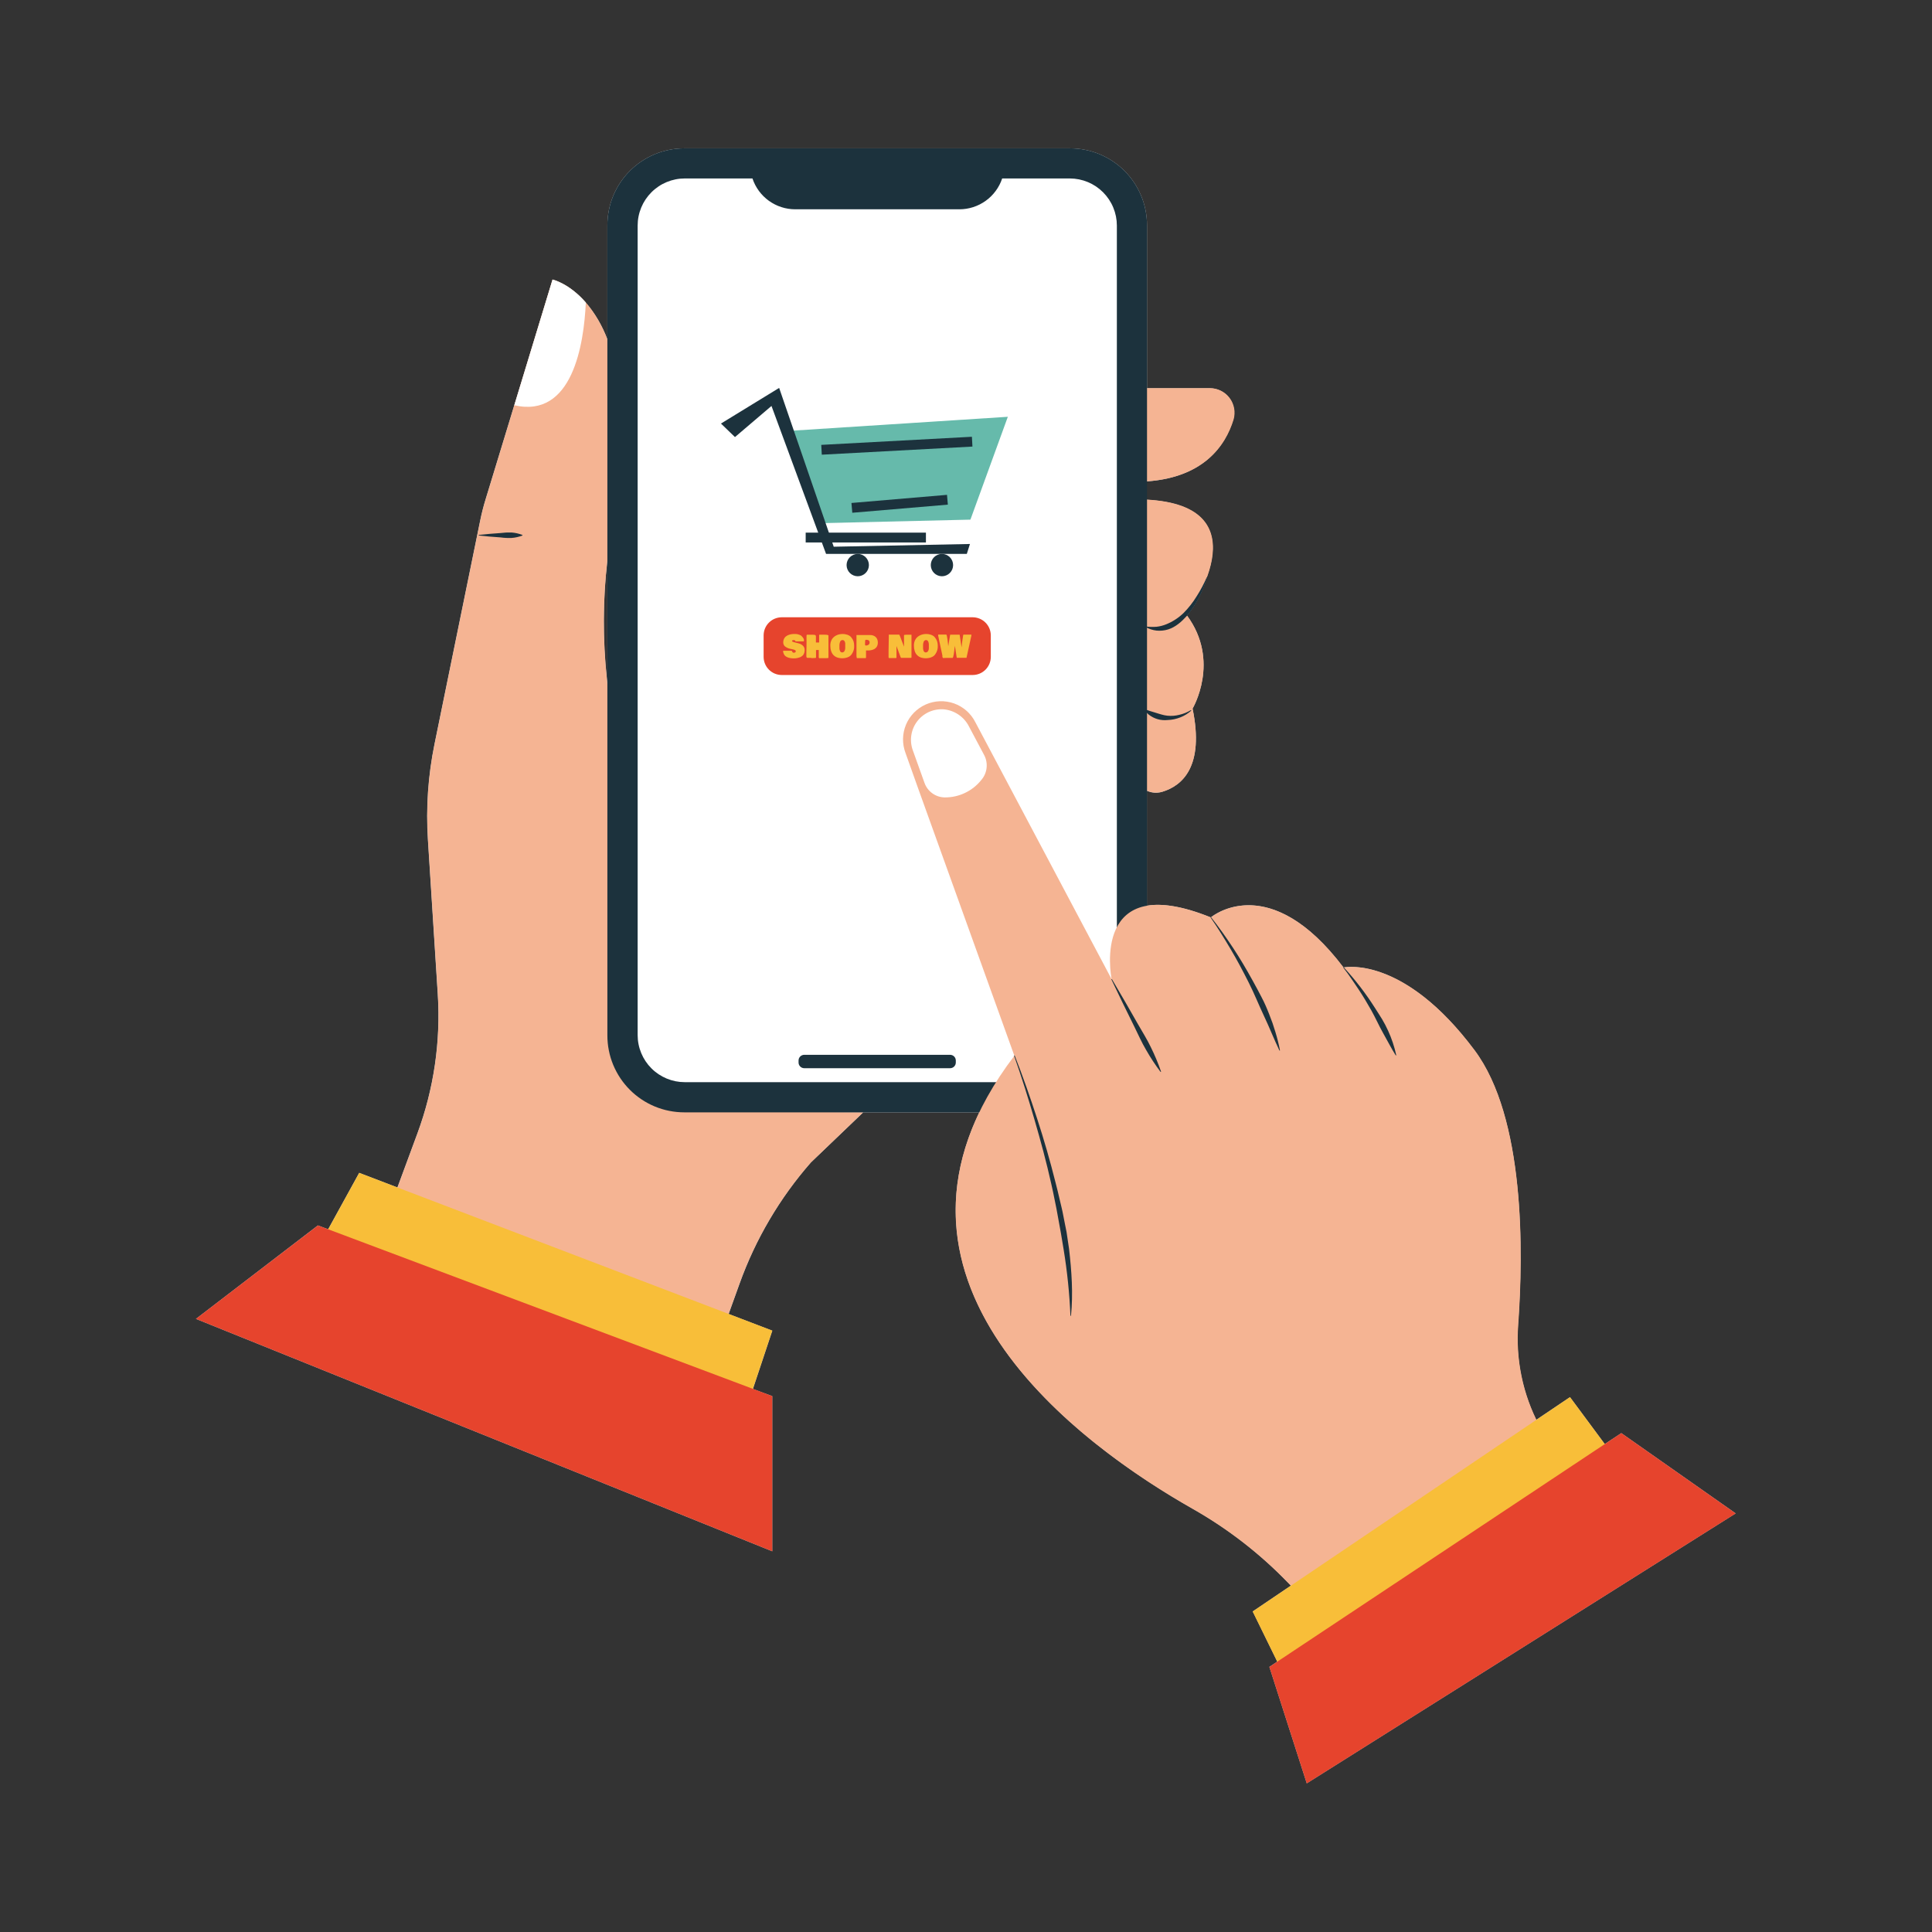 <?xml version="1.0"?>
<svg xmlns="http://www.w3.org/2000/svg" xmlns:xlink="http://www.w3.org/1999/xlink" width="800" viewBox="0 0 600 600" height="800" version="1.0"><rect x="0" y="0" width="600" height="600" fill="#333333" stroke="none"/><defs/><g><path fill="#d1d3d4" d="M 503.508 445.066 L 498.371 448.457 L 487.574 433.895 L 477.082 440.945 C 474.852 436.367 473.258 431.574 472.301 426.57 C 471.344 421.57 471.051 416.527 471.426 411.449 C 473.121 388.703 473.605 347.117 457.867 326.129 C 436.5 297.555 418.707 300.184 417.277 300.453 C 417.281 300.441 417.281 300.426 417.277 300.414 L 417.215 300.465 C 394.672 270.668 377.227 283.941 376.074 284.867 L 376.016 284.918 C 367.168 281.34 360.758 280.492 356.176 281.281 L 356.176 245.586 C 357.73 246.285 359.324 246.387 360.953 245.891 C 367.117 244.035 374.082 238.102 370.355 220.062 C 370.355 220.062 379.117 205.355 368.609 191.133 C 370.039 189.43 371.266 187.594 372.285 185.621 C 373.32 183.594 374.168 181.492 374.828 179.316 L 374.754 179.316 C 378.441 169.328 378.676 156.43 356.105 155.191 L 356.105 149.512 C 373.973 148.238 380.574 138.219 382.992 130.32 C 383.074 130.039 383.137 129.75 383.188 129.461 C 383.234 129.168 383.266 128.879 383.281 128.582 C 383.297 128.289 383.293 127.996 383.273 127.703 C 383.258 127.406 383.219 127.117 383.168 126.828 C 383.113 126.535 383.043 126.25 382.957 125.969 C 382.871 125.688 382.77 125.414 382.652 125.145 C 382.535 124.871 382.402 124.609 382.254 124.355 C 382.105 124.102 381.941 123.855 381.766 123.621 C 381.59 123.387 381.398 123.16 381.195 122.949 C 380.992 122.734 380.777 122.535 380.551 122.344 C 380.328 122.156 380.09 121.98 379.844 121.82 C 379.598 121.66 379.344 121.512 379.078 121.379 C 378.816 121.246 378.547 121.133 378.27 121.031 C 377.992 120.93 377.711 120.848 377.426 120.777 C 377.141 120.711 376.848 120.66 376.559 120.625 C 376.266 120.59 375.973 120.574 375.676 120.57 L 356.215 120.57 L 356.215 69.941 C 356.215 69.16 356.18 68.379 356.102 67.602 C 356.023 66.824 355.91 66.051 355.758 65.285 C 355.605 64.516 355.414 63.762 355.188 63.012 C 354.961 62.266 354.699 61.527 354.398 60.805 C 354.102 60.086 353.766 59.379 353.398 58.688 C 353.031 58 352.629 57.328 352.195 56.68 C 351.762 56.031 351.293 55.402 350.797 54.797 C 350.305 54.195 349.777 53.613 349.227 53.062 C 348.672 52.508 348.094 51.984 347.492 51.488 C 346.887 50.992 346.258 50.527 345.609 50.094 C 344.961 49.66 344.289 49.258 343.602 48.891 C 342.91 48.52 342.203 48.188 341.484 47.887 C 340.762 47.59 340.023 47.324 339.277 47.098 C 338.527 46.871 337.773 46.684 337.004 46.531 C 336.238 46.379 335.465 46.262 334.688 46.188 C 333.91 46.109 333.129 46.07 332.348 46.07 L 212.492 46.07 C 211.711 46.07 210.934 46.109 210.152 46.188 C 209.375 46.262 208.605 46.379 207.836 46.531 C 207.07 46.684 206.312 46.871 205.566 47.098 C 204.816 47.324 204.082 47.59 203.359 47.887 C 202.637 48.188 201.934 48.52 201.242 48.891 C 200.555 49.258 199.883 49.66 199.234 50.094 C 198.582 50.527 197.957 50.992 197.352 51.488 C 196.746 51.984 196.168 52.508 195.617 53.062 C 195.062 53.613 194.539 54.195 194.043 54.797 C 193.547 55.402 193.082 56.031 192.648 56.68 C 192.215 57.328 191.812 58 191.445 58.688 C 191.074 59.379 190.742 60.086 190.441 60.805 C 190.145 61.527 189.879 62.266 189.652 63.012 C 189.426 63.762 189.238 64.516 189.086 65.285 C 188.934 66.051 188.816 66.824 188.742 67.602 C 188.664 68.379 188.625 69.16 188.625 69.941 L 188.625 105.355 C 187.059 101.16 184.828 97.355 181.93 93.938 C 176.699 87.93 171.598 86.793 171.598 86.793 L 159.73 125.785 L 150.766 155.164 C 150.121 157.266 149.578 159.402 149.137 161.555 L 134.934 231.066 C 132.926 240.887 132.242 250.797 132.883 260.801 L 135.941 308.762 C 136.406 316.109 136.109 323.426 135.043 330.707 C 133.977 337.992 132.168 345.086 129.617 351.992 L 123.414 368.77 L 111.547 364.234 L 101.91 381.754 L 98.723 380.559 L 60.848 409.59 L 239.836 481.77 L 239.836 433.578 L 233.828 431.352 L 239.852 413.262 L 226.293 408.074 L 229.684 398.672 C 232.164 391.754 235.266 385.129 238.992 378.793 C 242.715 372.457 247 366.523 251.84 360.996 L 268.07 345.465 L 304.117 345.465 C 275.07 405.922 339.934 451.277 370.414 468.555 C 381.355 474.77 391.207 482.398 399.961 491.441 L 400.91 492.418 L 389.043 500.445 L 396.672 516.031 L 394.215 517.66 L 405.824 553.836 L 539.031 469.996 Z M 188.625 174.066 L 188.625 212.137 C 188.574 211.66 188.516 211.172 188.473 210.711 C 187.176 198.492 187.227 186.277 188.625 174.066 Z M 188.625 174.066 " fill-rule="nonzero"/></g><path fill="#f5b493" d="M 355.809 155.141 C 355.809 155.141 357.023 162.141 353.227 174.926 C 352.379 177.723 350.91 180.316 351.012 183.23 C 351.039 185.379 351.465 187.441 352.297 189.418 C 353.129 191.398 354.301 193.148 355.816 194.668 C 355.816 194.668 347.207 207.883 355.816 219.809 C 355.816 219.809 349.887 223.59 351.945 239.848 C 352.004 240.359 352.121 240.859 352.289 241.348 C 352.457 241.832 352.676 242.297 352.945 242.738 C 353.215 243.176 353.527 243.582 353.883 243.957 C 354.242 244.328 354.633 244.656 355.062 244.945 C 355.492 245.23 355.945 245.469 356.426 245.656 C 356.906 245.848 357.398 245.98 357.91 246.062 C 358.418 246.145 358.93 246.172 359.445 246.141 C 359.961 246.113 360.465 246.027 360.965 245.891 C 367.125 244.035 374.094 238.102 370.363 220.062 C 370.363 220.062 379.168 205.289 368.547 191.039 C 368.59 191.039 393.594 156.938 355.809 155.141 Z M 355.809 155.141 " fill-rule="nonzero"/><path fill="#f5b493" d="M 354.656 120.547 L 375.785 120.547 C 376.082 120.547 376.375 120.566 376.668 120.598 C 376.961 120.633 377.25 120.684 377.535 120.754 C 377.82 120.82 378.102 120.906 378.379 121.004 C 378.656 121.105 378.926 121.223 379.191 121.355 C 379.453 121.488 379.707 121.633 379.953 121.793 C 380.199 121.957 380.438 122.129 380.664 122.32 C 380.887 122.508 381.102 122.711 381.305 122.922 C 381.508 123.137 381.699 123.359 381.875 123.598 C 382.051 123.832 382.215 124.078 382.363 124.332 C 382.512 124.586 382.645 124.848 382.762 125.117 C 382.879 125.387 382.98 125.664 383.066 125.945 C 383.152 126.227 383.223 126.512 383.277 126.801 C 383.328 127.09 383.367 127.383 383.387 127.676 C 383.406 127.969 383.406 128.266 383.391 128.559 C 383.379 128.852 383.344 129.145 383.297 129.434 C 383.25 129.727 383.184 130.012 383.102 130.293 C 380.617 138.414 373.703 148.789 354.656 149.57 Z M 354.656 120.547 " fill-rule="nonzero"/><path fill="#1c323d" d="M 370 220.656 C 368.992 221.559 367.863 222.266 366.609 222.766 C 365.324 223.281 363.988 223.566 362.605 223.613 C 361.555 223.727 360.523 223.637 359.508 223.344 C 358.492 223.051 357.57 222.574 356.742 221.918 C 356.207 221.477 355.734 220.98 355.316 220.426 L 355.418 220.293 C 356.062 220.449 356.691 220.641 357.309 220.867 C 357.625 220.945 357.922 221.055 358.219 221.141 C 358.492 221.25 358.773 221.336 359.062 221.402 C 359.359 221.477 359.648 221.57 359.91 221.664 C 360.176 221.758 360.496 221.816 360.758 221.91 C 361.348 222.086 361.945 222.203 362.555 222.266 C 363.809 222.395 365.043 222.301 366.262 221.988 C 367.516 221.699 368.699 221.219 369.805 220.555 Z M 370 220.656 " fill-rule="nonzero"/><path fill="#1c323d" d="M 374.906 179.316 C 374.242 181.492 373.395 183.594 372.363 185.621 C 371.301 187.676 370.016 189.582 368.516 191.344 C 366.973 193.039 365.125 194.734 362.777 195.473 C 361.598 195.832 360.395 195.953 359.168 195.836 C 357.977 195.699 356.863 195.336 355.828 194.742 L 355.879 194.582 C 356.973 194.707 358.074 194.727 359.176 194.648 C 360.223 194.531 361.234 194.27 362.207 193.871 C 364.203 193.055 365.977 191.902 367.531 190.41 C 369.098 188.832 370.465 187.094 371.625 185.199 C 372.836 183.305 373.887 181.324 374.777 179.266 Z M 374.906 179.316 " fill-rule="nonzero"/><path fill="#f5b493" d="M 268.07 345.441 L 251.84 360.996 C 246.988 366.523 242.699 372.453 238.965 378.785 C 235.23 385.121 232.121 391.746 229.633 398.664 L 222.91 417.371 L 119.777 378.734 L 129.652 352.008 C 132.203 345.105 134.012 338.008 135.078 330.727 C 136.141 323.441 136.441 316.125 135.977 308.777 L 132.914 260.816 C 132.273 250.812 132.957 240.902 134.965 231.082 L 149.172 161.574 C 149.613 159.422 150.156 157.285 150.801 155.184 L 159.73 125.828 L 171.598 86.836 C 171.598 86.836 176.684 87.973 181.93 93.98 C 189.609 102.797 197.586 122.098 190.152 163.668 C 187.352 179.281 186.785 194.977 188.457 210.754 C 189.457 220.215 190.812 231.617 192.602 244.188 C 194.457 257.105 195.023 270.082 194.297 283.113 L 191.754 327.809 C 191.289 336.066 201.926 345.043 210.195 345.043 Z M 268.07 345.441 " fill-rule="nonzero"/><path fill="#ffffff" d="M 181.93 93.98 C 181.344 106.934 177.785 130.016 159.73 125.852 L 171.598 86.859 C 171.598 86.859 176.699 87.93 181.93 93.98 Z M 181.93 93.98 " fill-rule="nonzero"/><path fill="#1c323d" d="M 148.688 166.133 C 149.824 166 150.953 165.914 152.078 165.793 L 155.469 165.539 C 156.594 165.391 157.723 165.336 158.859 165.371 C 160.027 165.457 161.156 165.715 162.25 166.133 L 162.25 166.305 C 161.16 166.73 160.027 166.988 158.859 167.066 C 157.723 167.109 156.594 167.055 155.469 166.898 L 152.078 166.641 C 150.941 166.531 149.816 166.438 148.688 166.305 Z M 148.688 166.133 " fill-rule="nonzero"/><path fill="#f8be39" d="M 111.566 364.25 L 239.836 413.227 L 232.258 435.969 L 98.742 387.57 Z M 111.566 364.25 " fill-rule="nonzero"/><g><path fill="#e6442d" d="M 98.742 380.574 L 239.836 433.578 L 239.836 481.77 L 60.848 409.59 Z M 98.742 380.574 " fill-rule="nonzero"/></g><g><path fill="#1c323d" d="M 212.492 46.07 L 332.348 46.07 C 333.129 46.07 333.91 46.109 334.688 46.188 C 335.465 46.262 336.238 46.379 337.004 46.531 C 337.773 46.684 338.527 46.871 339.277 47.098 C 340.023 47.324 340.762 47.59 341.484 47.887 C 342.203 48.188 342.91 48.52 343.602 48.891 C 344.289 49.258 344.961 49.66 345.609 50.094 C 346.258 50.527 346.887 50.992 347.492 51.488 C 348.094 51.984 348.672 52.508 349.227 53.062 C 349.777 53.613 350.305 54.195 350.797 54.797 C 351.293 55.402 351.762 56.031 352.195 56.68 C 352.629 57.328 353.031 58 353.398 58.688 C 353.766 59.379 354.102 60.086 354.398 60.805 C 354.699 61.527 354.961 62.266 355.188 63.012 C 355.414 63.762 355.605 64.516 355.758 65.285 C 355.91 66.051 356.023 66.824 356.102 67.602 C 356.18 68.379 356.215 69.16 356.215 69.941 L 356.215 321.578 C 356.215 322.359 356.18 323.141 356.102 323.918 C 356.023 324.695 355.91 325.469 355.758 326.234 C 355.605 327 355.414 327.758 355.188 328.508 C 354.961 329.254 354.699 329.992 354.398 330.715 C 354.102 331.434 353.766 332.141 353.398 332.832 C 353.031 333.52 352.629 334.191 352.195 334.84 C 351.762 335.488 351.293 336.117 350.797 336.723 C 350.305 337.324 349.777 337.902 349.227 338.457 C 348.672 339.012 348.094 339.535 347.492 340.031 C 346.887 340.527 346.258 340.992 345.609 341.426 C 344.961 341.859 344.289 342.262 343.602 342.629 C 342.91 343 342.203 343.332 341.484 343.633 C 340.762 343.93 340.023 344.195 339.277 344.422 C 338.527 344.648 337.773 344.836 337.004 344.988 C 336.238 345.141 335.465 345.258 334.688 345.332 C 333.91 345.41 333.129 345.449 332.348 345.449 L 212.492 345.449 C 211.711 345.449 210.934 345.41 210.152 345.332 C 209.375 345.258 208.605 345.141 207.836 344.988 C 207.07 344.836 206.312 344.648 205.566 344.422 C 204.816 344.195 204.082 343.93 203.359 343.633 C 202.637 343.332 201.934 343 201.242 342.629 C 200.555 342.262 199.883 341.859 199.234 341.426 C 198.582 340.992 197.957 340.527 197.352 340.031 C 196.746 339.535 196.168 339.012 195.617 338.457 C 195.062 337.902 194.539 337.324 194.043 336.723 C 193.547 336.117 193.082 335.488 192.648 334.84 C 192.215 334.191 191.812 333.52 191.445 332.832 C 191.074 332.141 190.742 331.434 190.441 330.715 C 190.145 329.992 189.879 329.254 189.652 328.508 C 189.426 327.758 189.238 327 189.086 326.234 C 188.934 325.469 188.816 324.695 188.742 323.918 C 188.664 323.141 188.625 322.359 188.625 321.578 L 188.625 69.941 C 188.625 69.16 188.664 68.379 188.742 67.602 C 188.816 66.824 188.934 66.051 189.086 65.285 C 189.238 64.516 189.426 63.762 189.652 63.012 C 189.879 62.266 190.145 61.527 190.441 60.805 C 190.742 60.086 191.074 59.379 191.445 58.688 C 191.812 58 192.215 57.328 192.648 56.68 C 193.082 56.031 193.547 55.402 194.043 54.797 C 194.539 54.195 195.062 53.613 195.617 53.062 C 196.168 52.508 196.746 51.984 197.352 51.488 C 197.957 50.992 198.582 50.527 199.234 50.094 C 199.883 49.66 200.555 49.258 201.242 48.891 C 201.934 48.52 202.637 48.188 203.359 47.887 C 204.082 47.59 204.816 47.324 205.566 47.098 C 206.312 46.871 207.07 46.684 207.836 46.531 C 208.605 46.379 209.375 46.262 210.152 46.188 C 210.934 46.109 211.711 46.07 212.492 46.07 Z M 212.492 46.07 " fill-rule="nonzero"/></g><path fill="#ffffff" d="M 346.852 70.051 L 346.852 321.461 C 346.852 322.418 346.758 323.367 346.57 324.309 C 346.383 325.25 346.105 326.164 345.734 327.051 C 345.367 327.938 344.918 328.777 344.387 329.578 C 343.852 330.375 343.246 331.113 342.57 331.789 C 341.891 332.469 341.152 333.074 340.355 333.609 C 339.559 334.141 338.715 334.59 337.828 334.957 C 336.941 335.324 336.031 335.602 335.09 335.793 C 334.148 335.98 333.199 336.074 332.238 336.074 L 212.637 336.074 C 211.68 336.074 210.727 335.98 209.789 335.793 C 208.848 335.602 207.934 335.324 207.047 334.957 C 206.16 334.59 205.32 334.141 204.523 333.609 C 203.723 333.074 202.984 332.469 202.309 331.789 C 201.629 331.113 201.023 330.375 200.492 329.578 C 199.957 328.777 199.508 327.938 199.141 327.051 C 198.773 326.164 198.496 325.25 198.309 324.309 C 198.121 323.367 198.027 322.418 198.027 321.461 L 198.027 70.051 C 198.027 69.09 198.121 68.141 198.309 67.199 C 198.496 66.258 198.773 65.344 199.141 64.457 C 199.508 63.57 199.957 62.727 200.488 61.93 C 201.023 61.133 201.629 60.395 202.309 59.715 C 202.984 59.035 203.723 58.43 204.52 57.895 C 205.316 57.359 206.16 56.91 207.047 56.543 C 207.934 56.172 208.848 55.895 209.785 55.707 C 210.727 55.516 211.68 55.422 212.637 55.422 L 233.684 55.422 C 233.914 56.113 234.195 56.785 234.531 57.434 C 234.867 58.082 235.254 58.699 235.684 59.289 C 236.117 59.875 236.594 60.43 237.109 60.941 C 237.629 61.457 238.184 61.926 238.777 62.355 C 239.371 62.781 239.992 63.16 240.645 63.488 C 241.293 63.82 241.969 64.098 242.664 64.32 C 243.359 64.547 244.066 64.715 244.789 64.828 C 245.508 64.941 246.234 65 246.965 65 L 297.945 65 C 298.676 65 299.402 64.941 300.125 64.828 C 300.844 64.715 301.555 64.543 302.25 64.32 C 302.941 64.094 303.617 63.816 304.27 63.488 C 304.918 63.156 305.543 62.777 306.133 62.352 C 306.727 61.926 307.281 61.453 307.801 60.941 C 308.32 60.426 308.797 59.875 309.23 59.285 C 309.664 58.699 310.047 58.082 310.383 57.434 C 310.719 56.785 311.004 56.113 311.234 55.422 L 332.273 55.422 C 333.23 55.426 334.18 55.523 335.117 55.711 C 336.059 55.902 336.969 56.184 337.855 56.551 C 338.738 56.922 339.578 57.371 340.375 57.906 C 341.168 58.441 341.906 59.047 342.582 59.727 C 343.258 60.406 343.863 61.145 344.395 61.941 C 344.926 62.738 345.375 63.578 345.738 64.465 C 346.105 65.352 346.383 66.266 346.57 67.203 C 346.758 68.145 346.852 69.094 346.852 70.051 Z M 346.852 70.051 " fill-rule="nonzero"/><path fill="#1c323d" d="M 249.77 327.578 L 295.062 327.578 C 295.301 327.578 295.523 327.625 295.742 327.715 C 295.961 327.805 296.152 327.934 296.316 328.098 C 296.484 328.266 296.609 328.457 296.699 328.672 C 296.789 328.891 296.836 329.117 296.836 329.352 L 296.836 329.969 C 296.836 330.203 296.789 330.43 296.699 330.648 C 296.609 330.863 296.484 331.059 296.316 331.223 C 296.152 331.391 295.961 331.516 295.742 331.605 C 295.523 331.695 295.301 331.742 295.062 331.742 L 249.77 331.742 C 249.535 331.742 249.309 331.695 249.094 331.605 C 248.875 331.516 248.684 331.391 248.516 331.223 C 248.352 331.059 248.223 330.863 248.133 330.648 C 248.043 330.43 248 330.203 248 329.969 L 248 329.352 C 248 329.117 248.043 328.891 248.133 328.672 C 248.223 328.457 248.352 328.266 248.516 328.098 C 248.684 327.934 248.875 327.805 249.094 327.715 C 249.309 327.625 249.535 327.578 249.77 327.578 Z M 249.77 327.578 " fill-rule="nonzero"/><path fill="#66baab" d="M 243.379 133.922 L 312.992 129.438 L 301.371 161.379 L 253.879 162.496 Z M 243.379 133.922 " fill-rule="nonzero"/><path fill="#1c323d" d="M 223.902 131.539 L 241.973 120.469 L 258.922 169.789 L 301.227 168.941 L 300.25 172.023 L 256.543 172.023 L 239.59 126.074 L 228.25 135.738 Z M 223.902 131.539 " fill-rule="nonzero"/><path fill="#1c323d" d="M 255.051 138.16 L 301.836 135.641 L 302 138.688 L 255.215 141.207 Z M 255.051 138.16 " fill-rule="nonzero"/><path fill="#1c323d" d="M 250.211 165.414 L 287.555 165.414 L 287.555 168.465 L 250.211 168.465 Z M 250.211 165.414 " fill-rule="nonzero"/><path fill="#1c323d" d="M 264.426 156.203 L 294.102 153.68 L 294.363 156.719 L 264.684 159.242 Z M 264.426 156.203 " fill-rule="nonzero"/><path fill="#1c323d" d="M 269.848 175.492 C 269.848 175.953 269.762 176.395 269.586 176.82 C 269.41 177.242 269.16 177.617 268.832 177.945 C 268.508 178.27 268.133 178.52 267.707 178.695 C 267.285 178.871 266.844 178.961 266.383 178.961 C 265.922 178.961 265.48 178.871 265.055 178.695 C 264.633 178.52 264.258 178.27 263.93 177.945 C 263.605 177.617 263.355 177.242 263.18 176.82 C 263.004 176.395 262.914 175.953 262.914 175.492 C 262.914 175.031 263.004 174.59 263.18 174.164 C 263.355 173.742 263.605 173.367 263.93 173.039 C 264.258 172.715 264.633 172.465 265.055 172.289 C 265.48 172.113 265.922 172.023 266.383 172.023 C 266.844 172.023 267.285 172.113 267.707 172.289 C 268.133 172.465 268.508 172.715 268.832 173.039 C 269.16 173.367 269.41 173.742 269.586 174.164 C 269.762 174.59 269.848 175.031 269.848 175.492 Z M 269.848 175.492 " fill-rule="nonzero"/><path fill="#1c323d" d="M 295.996 175.492 C 295.996 175.953 295.91 176.395 295.734 176.82 C 295.559 177.242 295.305 177.617 294.98 177.945 C 294.656 178.27 294.281 178.52 293.855 178.695 C 293.434 178.871 292.988 178.961 292.531 178.961 C 292.07 178.961 291.629 178.871 291.203 178.695 C 290.777 178.52 290.402 178.27 290.078 177.945 C 289.754 177.617 289.504 177.242 289.328 176.82 C 289.152 176.395 289.062 175.953 289.062 175.492 C 289.062 175.031 289.152 174.59 289.328 174.164 C 289.504 173.742 289.754 173.367 290.078 173.039 C 290.402 172.715 290.777 172.465 291.203 172.289 C 291.629 172.113 292.07 172.023 292.531 172.023 C 292.988 172.023 293.434 172.113 293.855 172.289 C 294.281 172.465 294.656 172.715 294.98 173.039 C 295.305 173.367 295.559 173.742 295.734 174.164 C 295.91 174.59 295.996 175.031 295.996 175.492 Z M 295.996 175.492 " fill-rule="nonzero"/><path fill="#e6442d" d="M 242.785 191.699 L 302.066 191.699 C 302.434 191.699 302.801 191.734 303.164 191.809 C 303.527 191.879 303.879 191.988 304.223 192.129 C 304.562 192.27 304.891 192.445 305.195 192.648 C 305.504 192.855 305.789 193.09 306.051 193.352 C 306.312 193.613 306.547 193.898 306.75 194.203 C 306.957 194.512 307.129 194.836 307.273 195.18 C 307.414 195.52 307.52 195.875 307.594 196.238 C 307.664 196.602 307.703 196.965 307.703 197.336 L 307.703 203.992 C 307.703 204.359 307.664 204.727 307.594 205.09 C 307.52 205.453 307.414 205.805 307.273 206.148 C 307.129 206.488 306.957 206.812 306.75 207.121 C 306.547 207.43 306.312 207.715 306.051 207.977 C 305.789 208.238 305.504 208.473 305.195 208.676 C 304.891 208.883 304.562 209.059 304.223 209.199 C 303.879 209.34 303.527 209.445 303.164 209.52 C 302.801 209.59 302.434 209.629 302.066 209.629 L 242.785 209.629 C 242.414 209.629 242.051 209.59 241.688 209.52 C 241.324 209.445 240.973 209.34 240.629 209.199 C 240.285 209.059 239.961 208.883 239.656 208.676 C 239.348 208.473 239.062 208.238 238.801 207.977 C 238.539 207.715 238.305 207.43 238.098 207.121 C 237.895 206.812 237.719 206.488 237.578 206.148 C 237.438 205.805 237.328 205.453 237.258 205.09 C 237.188 204.727 237.148 204.359 237.148 203.992 L 237.148 197.336 C 237.148 196.965 237.188 196.602 237.258 196.238 C 237.328 195.875 237.438 195.52 237.578 195.18 C 237.719 194.836 237.895 194.512 238.098 194.203 C 238.305 193.898 238.539 193.613 238.801 193.352 C 239.062 193.09 239.348 192.855 239.656 192.648 C 239.961 192.445 240.285 192.27 240.629 192.129 C 240.973 191.988 241.324 191.879 241.688 191.809 C 242.051 191.734 242.414 191.699 242.785 191.699 Z M 242.785 191.699 " fill-rule="nonzero"/><path fill="#f8be39" d="M 246.414 204.465 C 246.051 204.465 245.719 204.414 245.422 204.371 C 245.129 204.324 244.848 204.242 244.574 204.133 C 244.32 204.035 244.09 203.902 243.879 203.727 C 243.684 203.547 243.527 203.332 243.414 203.094 C 243.289 202.805 243.211 202.504 243.184 202.195 C 243.184 202.137 243.219 202.102 243.285 202.09 L 243.379 202.09 C 243.633 202.09 244.031 202.09 244.566 202.09 L 245.742 202.09 C 245.805 202.086 245.859 202.109 245.906 202.152 C 245.945 202.199 245.977 202.254 246 202.312 C 246.02 202.375 246.047 202.434 246.082 202.488 C 246.121 202.562 246.18 202.617 246.254 202.652 C 246.348 202.695 246.449 202.715 246.559 202.711 C 246.707 202.711 246.844 202.672 246.965 202.582 C 247.09 202.496 247.148 202.379 247.141 202.227 C 247.137 202.113 247.086 202.027 246.988 201.965 C 246.871 201.871 246.738 201.801 246.59 201.762 L 246.125 201.633 C 245.973 201.594 245.816 201.562 245.66 201.539 L 245.387 201.488 C 244.781 201.355 244.234 201.098 243.742 200.719 C 243.395 200.371 243.227 199.949 243.242 199.457 C 243.238 199.102 243.309 198.762 243.457 198.438 C 243.578 198.156 243.758 197.914 243.988 197.711 C 244.23 197.508 244.496 197.352 244.785 197.234 C 245.082 197.109 245.391 197.016 245.711 196.965 C 246.027 196.91 246.348 196.887 246.668 196.887 C 247.418 196.848 248.121 197.012 248.777 197.379 C 248.973 197.566 249.109 197.711 249.203 197.812 C 249.293 197.922 249.379 198.035 249.457 198.16 C 249.535 198.277 249.598 198.402 249.633 198.539 C 249.668 198.695 249.691 198.855 249.703 199.016 L 249.531 199.184 C 248.887 199.184 248.168 199.184 247.363 199.184 C 247.285 199.199 247.203 199.199 247.125 199.184 C 247.074 199.172 247.031 199.141 247 199.098 C 246.98 199.062 246.961 199.031 246.938 198.996 L 246.887 198.887 C 246.863 198.844 246.824 198.816 246.777 198.805 C 246.703 198.789 246.633 198.789 246.559 198.805 C 246.52 198.797 246.477 198.797 246.438 198.805 C 246.375 198.797 246.309 198.797 246.242 198.805 C 246.176 198.82 246.113 198.848 246.059 198.895 C 246.004 198.93 245.977 198.977 245.973 199.039 C 245.977 199.125 246.012 199.191 246.082 199.234 C 246.148 199.285 246.223 199.324 246.305 199.355 L 246.59 199.438 L 246.812 199.496 L 248.031 199.812 C 248.602 199.949 249.09 200.234 249.488 200.66 C 249.773 201.02 249.906 201.43 249.887 201.887 C 249.898 202.18 249.859 202.461 249.77 202.734 C 249.703 202.957 249.605 203.164 249.473 203.355 C 249.34 203.531 249.18 203.68 249 203.805 C 248.82 203.93 248.633 204.039 248.43 204.125 C 248.215 204.211 247.996 204.273 247.77 204.32 C 247.523 204.371 247.305 204.414 247.102 204.441 Z M 246.414 204.465 " fill-rule="nonzero"/><path fill="#f8be39" d="M 251.668 204.305 L 251.094 204.305 C 251.02 204.312 250.949 204.312 250.879 204.305 C 250.82 204.312 250.762 204.312 250.703 204.305 L 250.566 204.227 C 250.52 204.191 250.488 204.141 250.473 204.082 C 250.445 204.012 250.426 203.941 250.422 203.863 C 250.414 203.758 250.414 203.652 250.422 203.551 C 250.422 202.871 250.422 201.949 250.465 200.777 C 250.508 199.609 250.465 198.742 250.465 198.191 C 250.465 197.641 250.465 197.16 250.566 197.125 L 252.32 197.125 C 252.555 197.117 252.785 197.137 253.016 197.176 C 253.137 197.191 253.234 197.246 253.312 197.336 C 253.371 197.438 253.398 197.551 253.391 197.668 C 253.391 197.668 253.391 197.793 253.391 197.922 C 253.391 198.047 253.391 198.16 253.391 198.242 L 253.391 198.457 C 253.391 198.559 253.391 198.711 253.391 198.914 C 253.391 199.117 253.391 199.262 253.391 199.363 L 253.391 199.457 C 253.391 199.457 253.391 199.496 253.391 199.531 L 254.066 199.531 C 254.176 199.543 254.281 199.543 254.391 199.531 L 254.391 197.574 C 254.379 197.461 254.379 197.348 254.391 197.234 C 254.398 197.184 254.418 197.141 254.457 197.109 C 254.508 197.094 254.559 197.094 254.609 197.109 L 256 197.109 C 256.848 197.109 257.281 197.199 257.281 197.387 L 257.281 197.609 C 257.281 197.699 257.281 197.77 257.281 197.82 C 257.281 197.871 257.281 198.09 257.281 198.301 L 257.281 198.777 C 257.281 199.109 257.281 199.625 257.281 200.242 C 257.281 200.863 257.281 201.371 257.281 201.703 C 257.281 201.734 257.281 201.77 257.281 201.805 L 257.281 202.109 C 257.281 202.312 257.281 202.465 257.281 202.566 L 257.281 202.668 C 257.281 202.668 257.281 202.668 257.281 202.727 C 257.281 202.887 257.281 203.145 257.281 203.48 C 257.281 203.82 257.281 204.074 257.281 204.234 C 257.281 204.398 256.957 204.406 256.371 204.406 L 254.414 204.406 L 254.277 204.211 L 254.277 202.973 C 254.277 202.559 254.277 202.246 254.277 202.039 C 254.293 201.988 254.293 201.938 254.277 201.887 C 254.25 201.852 254.215 201.84 254.168 201.848 L 254 201.848 C 253.805 201.848 253.613 201.859 253.422 201.887 C 253.422 202.152 253.422 202.539 253.422 203.059 C 253.422 203.574 253.422 203.973 253.422 204.234 C 253.422 204.34 253 204.379 252.254 204.379 Z M 251.668 204.305 " fill-rule="nonzero"/><path fill="#f8be39" d="M 257.871 200.641 L 257.871 200.125 C 257.895 199.707 257.992 199.305 258.16 198.922 C 258.301 198.574 258.504 198.27 258.77 198.008 C 259.023 197.754 259.305 197.543 259.617 197.379 C 259.941 197.207 260.281 197.082 260.637 197.004 C 260.996 196.926 261.359 196.887 261.73 196.887 C 261.945 196.887 262.16 196.906 262.375 196.938 C 262.613 196.977 262.852 197.031 263.086 197.109 C 263.344 197.188 263.586 197.297 263.812 197.438 C 264.035 197.574 264.227 197.746 264.383 197.957 C 264.684 198.309 264.906 198.703 265.059 199.141 C 265.203 199.594 265.27 200.059 265.262 200.531 C 265.32 201.457 265.086 202.305 264.57 203.074 L 264.363 203.355 C 264.156 203.629 263.898 203.836 263.586 203.98 C 263.262 204.148 262.926 204.262 262.566 204.328 C 262.23 204.398 261.887 204.43 261.543 204.43 C 261.164 204.434 260.793 204.391 260.426 204.305 C 260.109 204.242 259.812 204.129 259.535 203.973 C 259.289 203.84 259.07 203.672 258.871 203.473 C 258.684 203.289 258.527 203.078 258.398 202.848 C 258.27 202.621 258.168 202.383 258.094 202.133 C 258.012 201.887 257.953 201.637 257.922 201.379 C 257.891 201.137 257.871 200.891 257.871 200.641 Z M 261.617 198.777 C 261.496 198.777 261.379 198.809 261.27 198.871 C 261.172 198.926 261.09 198.996 261.016 199.082 C 260.945 199.191 260.891 199.305 260.855 199.43 C 260.809 199.555 260.777 199.68 260.754 199.812 C 260.727 199.953 260.707 200.098 260.695 200.242 C 260.695 200.422 260.695 200.559 260.695 200.652 L 260.695 201.023 C 260.688 201.16 260.688 201.297 260.695 201.43 C 260.707 201.57 260.73 201.711 260.762 201.848 C 260.793 201.98 260.844 202.105 260.906 202.227 C 260.965 202.34 261.043 202.43 261.145 202.5 C 261.246 202.578 261.363 202.617 261.492 202.617 C 261.621 202.625 261.746 202.602 261.863 202.551 C 261.965 202.508 262.051 202.453 262.129 202.379 C 262.207 202.297 262.27 202.199 262.312 202.09 C 262.359 201.98 262.398 201.867 262.426 201.754 C 262.461 201.617 262.484 201.477 262.492 201.336 C 262.492 201.176 262.492 201.039 262.492 200.922 L 262.492 200.473 C 262.492 200.344 262.492 200.219 262.492 200.109 C 262.492 199.996 262.492 199.871 262.492 199.727 C 262.477 199.602 262.445 199.48 262.398 199.363 C 262.355 199.258 262.305 199.156 262.238 199.066 C 262.172 198.973 262.09 198.902 261.992 198.855 C 261.875 198.797 261.75 198.77 261.617 198.777 Z M 261.617 198.777 " fill-rule="nonzero"/><path fill="#f8be39" d="M 265.984 203.543 L 265.984 197.277 C 265.977 197.258 265.977 197.238 265.984 197.219 L 270.289 197.219 C 270.594 197.215 270.891 197.266 271.18 197.371 C 271.457 197.465 271.703 197.605 271.918 197.801 C 272.148 198.004 272.32 198.246 272.434 198.531 C 272.562 198.852 272.625 199.188 272.621 199.531 C 272.621 199.789 272.59 200.043 272.527 200.293 C 272.469 200.5 272.383 200.695 272.273 200.879 C 272.164 201.043 272.035 201.188 271.883 201.312 C 271.742 201.438 271.586 201.543 271.418 201.625 C 271.246 201.707 271.07 201.773 270.891 201.828 C 270.719 201.879 270.543 201.918 270.367 201.949 C 270.199 201.973 270.027 201.992 269.855 202 L 268.949 202 C 268.949 202.488 268.949 203.051 268.949 203.695 L 268.949 204.219 C 268.949 204.328 268.883 204.391 268.789 204.391 L 266.109 204.391 C 266.016 204.113 265.973 203.832 265.984 203.543 Z M 268.637 200.254 L 268.789 200.457 C 268.91 200.465 269.031 200.465 269.152 200.457 C 269.273 200.434 269.391 200.402 269.5 200.355 C 269.605 200.305 269.707 200.246 269.797 200.176 C 269.883 200.094 269.945 199.996 269.992 199.887 C 270.047 199.762 270.07 199.633 270.07 199.496 C 270.07 199.398 270.055 199.301 270.02 199.211 C 270 199.133 269.965 199.062 269.918 198.996 C 269.867 198.938 269.809 198.887 269.738 198.855 C 269.676 198.816 269.605 198.785 269.535 198.762 L 269.289 198.711 L 268.797 198.711 C 268.688 198.719 268.637 199.242 268.637 200.254 Z M 268.637 200.254 " fill-rule="nonzero"/><path fill="#f8be39" d="M 275.953 204.176 L 275.953 202.051 C 275.953 201.27 275.977 199.785 276.027 197.598 L 276.027 197.211 C 276.027 197.141 276.027 197.098 276.027 197.09 L 279.266 197.09 C 279.266 197.09 279.359 197.211 279.453 197.445 C 279.547 197.684 279.664 197.988 279.809 198.363 C 279.953 198.734 280.035 198.996 280.098 199.141 L 280.75 200.836 L 280.75 199.09 C 280.75 198.93 280.75 198.641 280.75 198.242 C 280.75 197.844 280.75 197.496 280.75 197.262 C 280.75 197.176 280.996 197.125 281.496 197.125 L 282.996 197.125 C 283.047 197.125 283.07 197.125 283.07 197.125 C 283.07 197.973 283.07 199.242 283.07 200.871 L 283.07 204.176 C 283.07 204.262 282.953 204.305 282.773 204.305 L 279.824 204.305 C 279.695 204.125 279.605 203.926 279.555 203.711 C 279.41 203.297 279.188 202.703 278.891 201.922 L 278.41 200.625 C 278.41 200.812 278.41 201.082 278.41 201.473 L 278.41 202.32 C 278.41 202.457 278.41 202.668 278.41 202.938 C 278.41 203.211 278.41 203.422 278.41 203.566 L 278.41 204.16 C 278.41 204.305 278.34 204.371 278.223 204.371 L 276.055 204.371 Z M 275.953 204.176 " fill-rule="nonzero"/><path fill="#f8be39" d="M 283.832 200.641 L 283.832 200.125 C 283.859 199.707 283.957 199.305 284.121 198.922 C 284.27 198.578 284.473 198.273 284.73 198.008 C 284.984 197.754 285.266 197.543 285.578 197.379 C 285.902 197.207 286.242 197.086 286.598 197.004 C 286.957 196.926 287.32 196.887 287.691 196.887 C 287.906 196.887 288.121 196.906 288.336 196.938 C 288.578 196.977 288.82 197.035 289.055 197.109 C 289.309 197.188 289.551 197.297 289.773 197.438 C 289.996 197.574 290.188 197.746 290.344 197.957 C 290.645 198.309 290.867 198.703 291.02 199.141 C 291.164 199.594 291.238 200.059 291.234 200.531 C 291.281 201.457 291.047 202.305 290.531 203.074 L 290.328 203.355 C 290.121 203.629 289.859 203.84 289.547 203.98 C 289.223 204.148 288.887 204.262 288.531 204.328 C 288.191 204.398 287.848 204.43 287.504 204.43 C 287.125 204.434 286.754 204.391 286.387 204.305 C 286.07 204.238 285.773 204.129 285.496 203.973 C 285.25 203.84 285.031 203.672 284.836 203.473 C 284.645 203.289 284.488 203.078 284.359 202.848 C 284.23 202.621 284.129 202.383 284.055 202.133 C 283.977 201.887 283.918 201.637 283.883 201.379 C 283.852 201.137 283.836 200.891 283.832 200.641 Z M 287.582 198.777 C 287.457 198.777 287.34 198.809 287.234 198.871 C 287.137 198.922 287.055 198.992 286.988 199.082 C 286.906 199.188 286.852 199.305 286.816 199.43 C 286.77 199.555 286.738 199.68 286.715 199.812 C 286.688 199.953 286.672 200.098 286.664 200.242 C 286.664 200.418 286.664 200.555 286.664 200.652 L 286.664 201.023 C 286.656 201.16 286.656 201.297 286.664 201.43 C 286.676 201.57 286.699 201.711 286.734 201.848 C 286.766 201.98 286.812 202.105 286.875 202.227 C 286.938 202.336 287.016 202.426 287.113 202.5 C 287.215 202.578 287.332 202.617 287.461 202.617 C 287.59 202.625 287.715 202.602 287.836 202.551 C 287.934 202.508 288.02 202.453 288.098 202.379 C 288.18 202.297 288.242 202.199 288.285 202.09 C 288.328 201.98 288.367 201.867 288.402 201.754 C 288.43 201.617 288.449 201.477 288.461 201.336 C 288.461 201.176 288.461 201.039 288.461 200.922 L 288.461 200.473 C 288.461 200.344 288.461 200.219 288.461 200.109 C 288.453 199.98 288.441 199.852 288.418 199.727 C 288.402 199.602 288.371 199.48 288.324 199.363 C 288.285 199.258 288.23 199.156 288.164 199.066 C 288.102 198.973 288.02 198.902 287.918 198.855 C 287.805 198.797 287.684 198.773 287.555 198.777 Z M 287.582 198.777 " fill-rule="nonzero"/><path fill="#f8be39" d="M 296.547 200.516 C 296.547 200.602 296.547 200.793 296.473 201.109 C 296.395 201.422 296.395 201.754 296.352 202.102 C 296.309 202.449 296.258 202.785 296.207 203.133 C 296.168 203.422 296.105 203.703 296.023 203.98 C 295.953 204.211 295.887 204.32 295.82 204.32 L 294.598 204.32 C 293.988 204.32 293.438 204.32 292.902 204.363 C 292.859 204.336 292.82 204.297 292.793 204.254 C 292.758 204.199 292.727 204.145 292.707 204.082 C 292.691 204.027 292.676 203.973 292.664 203.914 C 292.66 203.848 292.66 203.777 292.664 203.711 C 292.66 203.656 292.66 203.602 292.664 203.551 C 292.102 200.961 291.766 199.387 291.656 198.828 L 291.328 197.242 C 291.324 197.148 291.367 197.086 291.461 197.066 L 293.867 197.066 C 293.922 197.066 293.98 197.191 294.039 197.395 C 294.109 197.676 294.16 197.957 294.199 198.242 C 294.25 198.598 294.285 198.906 294.316 199.168 C 294.352 199.43 294.387 199.742 294.43 200.117 C 294.473 200.488 294.488 200.676 294.488 200.684 L 295.082 197.098 L 297.91 197.098 C 297.977 197.09 298.016 197.117 298.039 197.176 L 298.625 201.066 C 298.684 200.355 298.758 199.703 298.844 199.109 L 299.133 197.199 C 299.133 197.125 299.258 197.082 299.453 197.082 L 301.625 197.082 C 301.625 197.082 301.668 197.082 301.676 197.148 C 301.684 197.219 301.684 197.293 301.676 197.363 L 300.156 204.289 L 297.125 204.289 Z M 296.547 200.516 " fill-rule="nonzero"/><path fill="#f5b493" d="M 477.93 442.488 L 402.492 494.078 L 399.953 491.477 C 391.195 482.434 381.348 474.805 370.406 468.59 C 337.027 449.676 262.398 397.09 315.023 327.875 L 286.648 249.043 L 285.387 245.543 L 281.215 233.844 C 280.949 233.141 280.75 232.418 280.621 231.68 C 280.492 230.938 280.434 230.191 280.445 229.438 C 280.457 228.688 280.539 227.941 280.695 227.203 C 280.848 226.469 281.07 225.754 281.359 225.059 C 281.648 224.363 282.004 223.703 282.418 223.078 C 282.836 222.449 283.305 221.867 283.832 221.328 C 284.359 220.793 284.93 220.309 285.551 219.879 C 286.168 219.453 286.82 219.086 287.508 218.781 C 288.195 218.477 288.906 218.238 289.641 218.07 C 290.375 217.902 291.117 217.805 291.867 217.773 C 292.621 217.746 293.367 217.789 294.109 217.906 C 294.855 218.02 295.582 218.203 296.289 218.453 C 297 218.707 297.676 219.023 298.324 219.406 C 298.973 219.785 299.582 220.227 300.145 220.723 C 300.711 221.219 301.223 221.766 301.684 222.359 C 302.145 222.953 302.547 223.586 302.887 224.258 L 308.539 234.914 L 310.285 238.203 L 345.215 304.074 C 345.004 302.945 338.859 269.887 376.059 284.918 C 376.059 284.918 393.934 269.66 417.258 300.473 C 417.258 300.473 435.66 296.328 457.941 326.129 C 473.641 347.117 473.129 388.703 471.504 411.449 C 471.102 416.82 471.449 422.145 472.539 427.418 C 473.633 432.695 475.43 437.719 477.93 442.488 Z M 477.93 442.488 " fill-rule="nonzero"/><path fill="#1c323d" d="M 315.109 327.773 C 317.652 334.234 319.934 340.777 322.086 347.383 C 324.238 353.984 326.16 360.648 327.84 367.387 C 328.297 369.082 328.688 370.777 329.078 372.473 C 329.469 374.168 329.926 375.863 330.223 377.559 C 330.52 379.254 330.926 380.949 331.23 382.645 L 332 387.805 C 332.797 394.715 333.309 401.715 332.602 408.648 L 332.434 408.648 C 332.145 401.746 331.441 394.883 330.324 388.059 L 329.477 382.973 L 328.551 377.887 C 328.273 376.191 327.918 374.496 327.57 372.801 C 327.223 371.105 326.898 369.41 326.492 367.715 C 324.992 360.934 323.18 354.281 321.246 347.637 C 319.312 340.988 317.246 334.371 314.922 327.844 Z M 315.109 327.773 " fill-rule="nonzero"/><path fill="#1c323d" d="M 345.293 304.059 L 349.41 311.086 L 353.461 318.164 C 354.801 320.52 356.266 322.816 357.43 325.273 C 358.641 327.723 359.691 330.234 360.582 332.816 L 360.43 332.902 C 358.785 330.723 357.289 328.445 355.938 326.07 C 354.547 323.73 353.469 321.23 352.258 318.797 L 348.664 311.484 L 345.141 304.133 Z M 345.293 304.059 " fill-rule="nonzero"/><path fill="#1c323d" d="M 376.117 284.867 C 378.531 287.926 380.789 291.121 382.941 294.375 C 385.094 297.633 387.078 301.016 388.965 304.43 C 389.934 306.125 390.824 307.879 391.746 309.609 C 392.672 311.34 393.441 313.137 394.152 314.965 L 395.195 317.723 C 395.492 318.652 395.809 319.586 396.094 320.52 C 396.668 322.395 397.141 324.297 397.512 326.223 L 397.348 326.273 C 395.652 322.723 394.254 319.137 392.594 315.629 C 390.934 312.117 389.52 308.531 387.762 305.066 C 386.008 301.598 384.203 298.164 382.219 294.824 C 380.238 291.484 378.211 288.156 375.98 284.969 Z M 376.117 284.867 " fill-rule="nonzero"/><path fill="#1c323d" d="M 417.316 300.414 C 420.953 304.355 424.203 308.594 427.074 313.129 C 427.82 314.246 428.496 315.398 429.219 316.52 C 429.906 317.672 430.527 318.863 431.082 320.086 C 432.207 322.539 433.051 325.082 433.625 327.715 L 433.465 327.773 C 432.031 325.484 430.836 323.129 429.531 320.824 C 428.227 318.52 427.176 316.094 425.879 313.789 C 424.582 311.484 423.219 309.195 421.75 307.008 C 420.285 304.82 418.801 302.582 417.156 300.488 Z M 417.316 300.414 " fill-rule="nonzero"/><path fill="#f8be39" d="M 389.027 500.461 L 487.574 433.887 L 499.922 450.574 L 399.172 521.16 Z M 389.027 500.461 " fill-rule="nonzero"/><g><path fill="#e6442d" d="M 394.215 517.676 L 503.508 445.066 L 539.039 470.012 L 405.824 553.855 Z M 394.215 517.676 " fill-rule="nonzero"/></g><path fill="#ffffff" d="M 293.438 247.645 L 293.395 247.645 C 292.699 247.633 292.023 247.52 291.363 247.301 C 290.703 247.082 290.094 246.77 289.527 246.359 C 288.965 245.953 288.477 245.473 288.062 244.914 C 287.648 244.355 287.324 243.75 287.098 243.094 L 283.477 232.996 C 283.344 232.629 283.234 232.254 283.148 231.871 C 283.059 231.488 282.996 231.105 282.957 230.715 C 282.918 230.324 282.902 229.934 282.91 229.543 C 282.922 229.148 282.953 228.758 283.012 228.371 C 283.066 227.984 283.148 227.602 283.254 227.223 C 283.359 226.848 283.484 226.477 283.637 226.113 C 283.785 225.754 283.957 225.402 284.152 225.062 C 284.348 224.719 284.559 224.395 284.797 224.078 C 285.031 223.766 285.281 223.469 285.555 223.184 C 285.824 222.902 286.113 222.637 286.418 222.391 C 286.723 222.141 287.039 221.914 287.371 221.707 C 287.703 221.5 288.047 221.312 288.402 221.148 C 288.758 220.984 289.125 220.84 289.496 220.723 C 289.871 220.602 290.25 220.504 290.633 220.434 C 291.02 220.359 291.406 220.309 291.797 220.285 C 292.188 220.258 292.578 220.258 292.969 220.281 C 293.801 220.348 294.609 220.516 295.395 220.785 C 296.18 221.059 296.922 221.426 297.613 221.887 C 298.305 222.344 298.93 222.887 299.484 223.508 C 300.039 224.125 300.508 224.809 300.887 225.547 L 305.633 234.48 C 305.961 235.098 306.188 235.75 306.316 236.434 C 306.445 237.117 306.469 237.809 306.391 238.5 C 306.312 239.195 306.129 239.859 305.852 240.496 C 305.57 241.137 305.199 241.719 304.742 242.246 C 304.066 243.094 303.301 243.852 302.449 244.527 C 301.602 245.199 300.688 245.77 299.707 246.238 C 298.73 246.707 297.711 247.059 296.652 247.297 C 295.594 247.535 294.523 247.648 293.438 247.645 Z M 293.438 247.645 " fill-rule="nonzero"/></svg>
